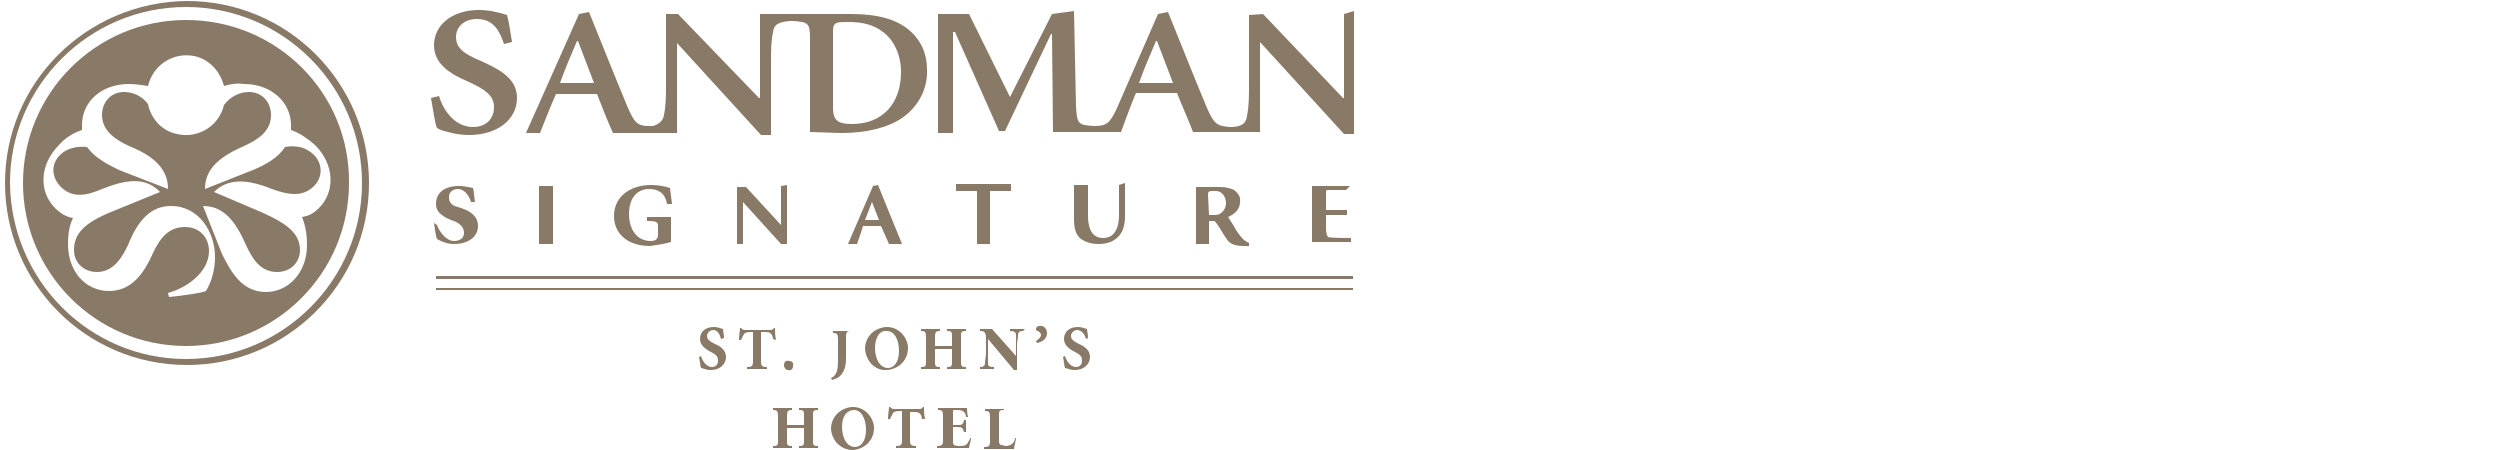 <svg xmlns="http://www.w3.org/2000/svg" xmlns:xlink="http://www.w3.org/1999/xlink" id="Layer_1" x="0px" y="0px" viewBox="0 0 250 45" style="enable-background:new 0 0 250 45;" xml:space="preserve"> <style type="text/css"> .st0{fill:#897967;} </style> <g> <path class="st0" d="M50.4,4.4c-0.4-1.2-1-2.5-2.7-2.5c-1.3,0-2.1,0.8-2.1,1.8c0,1.1,0.8,1.7,2.5,2.4c2,0.9,3.6,1.8,3.6,3.7 c0,2.1-1.9,3.7-4.8,3.7c-0.7,0-1.4-0.1-2.1-0.3c-0.4-0.1-0.8-0.2-1.1-0.4c-0.2-0.4-0.4-1.9-0.6-3l0.8-0.2c0.3,1.1,1.4,3.1,3.4,3.1 c1.3,0,2.1-0.8,2.1-2c0-1.2-1-1.8-2.5-2.5c-1.9-0.8-3.5-1.8-3.5-3.7c0-1.9,1.7-3.5,4.5-3.5c0.9,0,1.9,0.2,2.8,0.5 C50.9,2.2,51,3,51.2,4.2L50.4,4.4L50.4,4.4z"></path> <path class="st0" d="M85.2,12.4c-1.5,0-1.9-0.4-1.9-1.7V3.4c0-0.6,0-0.8,0.2-1c0.2-0.2,0.6-0.2,1.4-0.2c1.4,0,2.5,0.3,3.4,1 c1.1,0.8,1.8,2.3,1.8,4C90.1,10.3,88.3,12.4,85.2,12.4L85.2,12.4z M56,8.3c0.5-1.4,1.1-2.8,1.7-4.2h0.1l1.6,4.2H56z M84.1,13.3 c2.5,0,4.6-0.5,6.1-1.5c1.6-1.1,2.6-2.9,2.5-4.9c0-1.5-0.6-2.9-1.8-3.9c-1.3-1.1-3.2-1.6-5.8-1.6H76v8.4h-0.1l-8.1-8.4h-1.2v7.1 c0,1,0,2-0.2,3c-0.1,0.6-0.5,0.9-1.1,1.1c-0.2,0-0.5,0-0.7,0c-1-0.1-1.2-0.5-1.8-1.8c-1.3-3.1-2.6-6.4-3.9-9.6l-1,0.2l-5.3,11.9 h1.4c0,0,1.3-3.3,1.6-3.9h4.1c0.3,0.8,1.3,3.3,1.6,3.9l6.4,0v-9h0l8.4,9.2h1V6.2c0-1,0-2,0.2-3c0.1-0.8,0.6-1,1.7-1.1h0.3 c1.5,0.1,1.7,0.2,1.7,1.7v9.4L84.1,13.3L84.1,13.3z"></path> <path class="st0" d="M113.9,8.3c0.5-1.4,1.1-2.8,1.7-4.2h0.1l1.6,4.2H113.9z M95.3,13.3l0-10.1h0.2l4.4,9.9h0.6l4.6-9.7h0.1 l0.1,9.8h6.8c0,0,1.2-3.3,1.5-3.9h4.1c0.3,0.8,1.4,3.3,1.6,3.9h6.7v-9h0l8.4,9.2h1V1.1l-1,0.3v8.4h-0.1l-8-8.4l-1.4,0.1v7.1 c0,1,0,2-0.2,3c-0.1,0.8-0.6,1.1-1.7,1.1c-1.3-0.1-1.6-0.3-2.3-1.9c-1.3-3.1-2.6-6.4-3.9-9.6l-1,0.2l-4.1,9.4 c-0.7,1.5-1,1.8-2.3,1.8c-1.6-0.1-1.7-0.2-1.8-2l-0.2-9.5l-2.2,0.3L101,9.7l-4.1-8.3h-3.1l0,11.9H95.3z"></path> <path class="st0" d="M43.7,22.5c0.2,0.6,0.9,1.6,1.7,1.6c0.6,0,1-0.3,1-0.8s-0.3-0.9-1-1.2l-0.3-0.1c-0.7-0.3-1.5-0.7-1.5-1.6 c0-1.1,0.8-1.8,2.3-1.8c0.5,0,0.9,0.1,1.4,0.2c0.1,0.3,0.1,0.8,0.2,1.4l-0.4,0c-0.2-0.7-0.7-1.3-1.3-1.3c-0.5,0-0.9,0.3-0.9,0.8 c0,0,0,0,0,0.1c0,0.5,0.4,0.8,0.9,0.9l0.3,0.1c0.9,0.3,1.7,0.8,1.7,1.8c0,1.1-1,1.8-2.4,1.8c-0.6,0-1.2-0.2-1.7-0.5 c-0.1-0.2-0.2-0.9-0.3-1.6L43.7,22.5L43.7,22.5z"></path> <polygon class="st0" points="55.3,24.4 53.9,24.4 53.9,18.6 55.3,18.6 55.3,24.4 "></polygon> <path class="st0" d="M66.7,20.4c-0.2-1.2-1-1.5-1.8-1.5c-1.1,0-2,0.8-2,2.5c0,1.3,0.6,2.7,2.2,2.7c0.3,0,0.7-0.1,0.7-0.6v-0.7 c0-0.6,0-0.7-1.1-0.7v-0.4l2.4,0v1.7v0.8c-0.7,0.2-1.4,0.3-2.1,0.4c-2.2,0-3.6-1.2-3.6-3c0-2,1.7-3.1,3.7-3.1 c0.6,0,1.3,0.1,1.9,0.3l0.2,1.6L66.7,20.4L66.7,20.4z"></path> <polygon class="st0" points="78.7,24.4 78.1,24.4 74.3,20.2 74.3,20.2 74.3,24.4 73.7,24.4 73.7,18.7 74.6,18.7 78.1,22.5 78.1,22.5 78.1,18.6 78.7,18.5 78.7,24.4 "></polygon> <path class="st0" d="M86.5,22h1.4l-0.7-1.8h0L86.5,22z M88.9,24.4l-0.8-1.8h-1.8c0,0.1-0.5,1.5-0.6,1.8h-0.9l2.5-5.8l0.5-0.1 l2.4,5.9H88.9z"></path> <path class="st0" d="M99,24.4h-1.3v-5.3h-2.1c0-0.7,0-0.2,0-0.7h5.5c0,0.2,0,0.4,0,0.7H99C99,19.1,99,24.4,99,24.4z"></path> <path class="st0" d="M108.8,18.6v3c0,1.4,0.5,2.2,1.5,2.2c1.1,0,1.6-0.9,1.6-2.3v-3l0.6-0.2v3.3c0,0.9-0.2,1.6-0.7,2.1 c-0.5,0.5-1.2,0.7-1.9,0.7c-0.6,0-1.2-0.1-1.8-0.5c-0.5-0.4-0.7-1-0.7-2v-3.4H108.8z"></path> <path class="st0" d="M120.9,21.5h0.4c0.3,0,0.6,0,0.8-0.2c0.3-0.2,0.5-0.6,0.5-1c0-0.6-0.4-1.2-1-1.2c-0.1,0-0.1,0-0.2,0 c-0.5,0-0.6,0-0.6,0.4L120.9,21.5L120.9,21.5z M120.9,24.4h-1.3v-5.7h2.4c0.5,0,1,0.1,1.4,0.3c0.4,0.3,0.7,0.7,0.6,1.2 c0,0.7-0.5,1.2-1.2,1.5c0.2,0.3,0.6,0.9,0.8,1.3c0.2,0.3,0.4,0.6,0.7,0.9c0.2,0.2,0.4,0.3,0.6,0.4l0,0.3h-0.5 c-1.1,0-1.5-0.3-1.8-0.8c-0.3-0.4-0.6-1-0.9-1.4c-0.2-0.3-0.2-0.3-0.6-0.3h-0.2L120.9,24.4L120.9,24.4z"></path> <path class="st0" d="M131.2,18.6h3.8l-0.4,0.4H133c-0.4,0-0.4,0-0.4,0.3v1.7h2.1v0.5h-2.1v1.3c0,0.5,0.1,0.8,0.2,0.9 c0.2,0.1,1.9,0.1,2.3,0.1v0.4h-3.9L131.2,18.6L131.2,18.6z"></path> <polygon class="st0" points="43.6,27.6 43.6,27.9 135.3,27.9 135.3,27.6 43.6,27.6 "></polygon> <polygon class="st0" points="43.6,28.8 43.6,29 135.3,29 135.3,28.8 43.6,28.8 "></polygon> <path class="st0" d="M1,18.3C1,8.6,8.9,0.7,18.6,0.7s17.6,7.9,17.6,17.6s-7.9,17.6-17.6,17.6C8.9,35.9,1.1,28,1,18.3z M0.5,18.3 c0,10,8.1,18.2,18.2,18.2c10,0,18.2-8.1,18.2-18.2c0-10-8.1-18.2-18.2-18.2C8.6,0.2,0.5,8.3,0.5,18.3z"></path> <path class="st0" d="M30.7,24.5c0,2.8-1.9,4.7-4.1,4.7c-2.4,0-3.5-2-4.4-3.8l-1.9-4.8c2,0,3.2,1.4,4.3,3.9c0.6,1.3,1.4,2.7,3.1,2.7 c1.3,0,2.3-0.9,2.3-2.2c0-1.7-1.4-2.7-3.9-3.8l-4.7-2c1.4-1.4,3.3-1.3,5.8-0.3c1.4,0.5,2.9,0.9,4.1-0.2c1-0.9,1-2.3,0.1-3.2 c-0.8-0.8-1.8-1-2.9-0.8c-0.7,1.1-2,1.8-3.2,2.3l-4.8,1.9c0-2,1.4-3.2,3.9-4.3c1.3-0.6,2.7-1.4,2.7-3.1c0-1.3-0.9-2.3-2.2-2.3 c-1,0-1.9,0.5-2.5,1.3c-0.5,2.1-2.6,3.4-4.7,2.9c-1.5-0.3-2.6-1.5-2.9-3c-0.6-0.8-1.5-1.2-2.4-1.2c-1.3,0-2.2,1-2.2,2.3 c0,1.6,1.4,2.5,2.7,3.1c2.5,1,3.9,2.3,3.9,4.3L11.9,17c-1.2-0.6-2.4-1.2-3.2-2.3c-1-0.1-2,0.1-2.7,0.8c-0.9,0.9-0.9,2.2,0.1,3.2 c1.2,1.2,2.7,0.8,4.1,0.2c2.5-1,4.4-1.2,5.8,0.3l-4.9,2c-2.7,1.1-3.7,2.2-3.7,3.8c0,1.3,1,2.2,2.3,2.2c1.6,0,2.5-1.4,3.1-2.7 c1-2.5,2.3-3.9,4.3-3.9c2.8,0,4.4,2.6,4.4,5.1c0,1.2-0.3,2.4-0.9,3.4c-0.4,0.2-2.6,0.5-3.7,0.6l-0.1-0.4c2.1-0.6,4.1-2.2,4.1-4.2 c0-1.3-0.9-2.4-2.4-2.4c-1.5,0-2.4,0.9-3.2,2.6c-0.8,1.8-2,3.8-4.4,3.8c-2.3,0-4.1-1.9-4.1-4.7c0-0.9,0.1-1.8,0.5-2.6 c-0.7-0.1-1.3-0.5-1.8-1c-1.6-1.6-1.6-4.3,0.4-6.3c0.6-0.7,1.4-1.2,2.3-1.5c0-0.2,0-0.3,0-0.5c0-2.3,1.9-4.1,4.7-4.1 c0.6,0,1.3,0.1,1.9,0.2c0.5-2.1,2.5-3.4,4.6-3c1.5,0.3,2.6,1.5,3,3c0.6-0.2,1.3-0.3,2-0.2c2.8,0,4.7,1.9,4.7,4.1c0,0.2,0,0.5,0,0.5 c0.9,0.3,1.7,0.9,2.4,1.5c2,2,2,4.7,0.4,6.3c-0.5,0.5-1,0.8-1.7,0.9C30.6,22.7,30.7,23.6,30.7,24.5L30.7,24.5z M18.6,2 C9.6,2,2.3,9.3,2.3,18.3s7.3,16.3,16.3,16.3c9,0,16.3-7.3,16.3-16.3C35,9.3,27.7,2,18.6,2C18.6,2,18.6,2,18.6,2L18.6,2z"></path> <path class="st0" d="M72.1,33.9C72,33.5,71.8,33,71.3,33c-0.3,0-0.6,0.3-0.6,0.6c0,0,0,0,0,0c0,0.3,0.2,0.5,0.8,0.8 c0.7,0.3,1.1,0.7,1.1,1.3c0,0.7-0.6,1.3-1.5,1.3c-0.2,0-0.4,0-0.6-0.1c-0.1,0-0.3-0.1-0.4-0.1c-0.1-0.3-0.1-0.7-0.2-1.1l0.2-0.1 c0.1,0.4,0.5,1.1,1.1,1.1c0.3,0,0.6-0.2,0.6-0.6c0,0,0-0.1,0-0.1c0-0.4-0.3-0.6-0.7-0.8c-0.6-0.3-1.1-0.7-1.1-1.3 c0-0.7,0.5-1.2,1.4-1.2c0.3,0,0.6,0.1,0.9,0.2c0,0.2,0.1,0.5,0.1,0.9L72.1,33.9z"></path> <path class="st0" d="M77.3,33.9c0-0.2-0.1-0.5-0.3-0.6c-0.1-0.1-0.3-0.1-0.6-0.1h-0.3v2.9c0,0.5,0.1,0.6,0.6,0.6v0.2h-2v-0.2 c0.5,0,0.6-0.1,0.6-0.6v-2.9h-0.2c-0.5,0-0.6,0.1-0.7,0.2c-0.1,0.2-0.2,0.4-0.3,0.6h-0.2c0-0.5,0.1-0.9,0.1-1.2h0.1 c0.1,0.1,0.2,0.2,0.4,0.2h2.5c0.1,0,0.3,0,0.4-0.2h0.1c0,0.3,0,0.8,0.1,1.2L77.3,33.9z"></path> <path class="st0" d="M78.4,36.5c0-0.3,0.2-0.5,0.5-0.4c0.3,0,0.5,0.2,0.4,0.5c0,0.3-0.2,0.5-0.5,0.4C78.6,37,78.4,36.8,78.4,36.5 C78.4,36.5,78.4,36.5,78.4,36.5z"></path> <path class="st0" d="M85.1,33.1c-0.4,0-0.5,0.1-0.5,0.6v2.1c0,0.7-0.1,1.3-0.6,1.8c-0.2,0.2-0.5,0.3-0.8,0.4l-0.1-0.2 c0.3-0.1,0.5-0.4,0.6-0.7c0.1-0.4,0.1-0.8,0.1-1.2v-2c0-0.5-0.1-0.6-0.5-0.6v-0.2h1.9L85.1,33.1z"></path> <path class="st0" d="M90.8,34.8c0,1.2-0.9,2.1-2.1,2.2s-2.1-0.9-2.2-2.1c0-1.2,0.9-2.1,2.1-2.2c0,0,0.1,0,0.1,0c1.1,0,2,0.9,2.1,2 C90.8,34.8,90.8,34.8,90.8,34.8z M87.5,34.8c0,1.1,0.5,2,1.3,2c0.6,0,1.1-0.6,1.1-1.7c0-1.2-0.5-2-1.2-2C88,33,87.5,33.7,87.5,34.8 L87.5,34.8z"></path> <path class="st0" d="M96.6,33.1c-0.5,0-0.5,0.1-0.5,0.6v2.4c0,0.5,0,0.6,0.5,0.6v0.2h-1.9v-0.2c0.5,0,0.5-0.1,0.5-0.6v-1.2h-1.7 v1.2c0,0.5,0,0.6,0.5,0.6v0.2h-1.9v-0.2c0.5,0,0.5-0.1,0.5-0.6v-2.4c0-0.5-0.1-0.6-0.5-0.6v-0.2H94v0.2c-0.4,0-0.5,0.1-0.5,0.6v0.9 h1.7v-0.9c0-0.5,0-0.6-0.5-0.6v-0.2h1.9L96.6,33.1z"></path> <path class="st0" d="M102.3,33.1c-0.3,0-0.5,0.1-0.5,0.4c0,0.3-0.1,0.7-0.1,1V37h-0.3l-2.6-3.1h0v1.4c0,0.3,0,0.7,0,1 c0,0.3,0.1,0.4,0.6,0.4v0.2H98v-0.2c0.3,0,0.5-0.1,0.5-0.4c0-0.3,0.1-0.7,0.1-1V34c0-0.4,0-0.5-0.1-0.7c-0.1-0.2-0.3-0.2-0.5-0.2 v-0.2h1.2l2.4,2.7h0v-1.1c0-0.5,0-0.8,0-1c0-0.3-0.2-0.4-0.6-0.4v-0.2h1.5L102.3,33.1z"></path> <path class="st0" d="M104.7,33.3c0,0.6-0.5,0.9-1,1l-0.1-0.2c0.3-0.2,0.5-0.4,0.5-0.6c0-0.2-0.2-0.4-0.4-0.4c0,0-0.1-0.1-0.1-0.2 c0-0.2,0.2-0.3,0.3-0.3C104.4,32.5,104.7,32.9,104.7,33.3z"></path> <path class="st0" d="M108.6,33.9c-0.1-0.4-0.4-0.9-0.9-0.9c-0.3,0-0.6,0.3-0.6,0.6c0,0,0,0,0,0c0,0.3,0.2,0.5,0.8,0.8 c0.7,0.3,1.1,0.7,1.1,1.3c0,0.7-0.6,1.3-1.5,1.3c-0.2,0-0.4,0-0.6-0.1c-0.1,0-0.3-0.1-0.4-0.1c-0.1-0.3-0.1-0.7-0.2-1.1l0.2-0.1 c0.1,0.4,0.5,1.1,1.1,1.1c0.3,0,0.6-0.2,0.6-0.6c0,0,0-0.1,0-0.1c0-0.4-0.3-0.6-0.7-0.8c-0.6-0.3-1.1-0.7-1.1-1.3 c0-0.7,0.5-1.2,1.4-1.2c0.3,0,0.6,0.1,0.9,0.2c0,0.2,0.1,0.5,0.1,0.9L108.6,33.9z"></path> <path class="st0" d="M81.8,41c-0.5,0-0.5,0.1-0.5,0.6V44c0,0.5,0,0.6,0.5,0.6v0.2h-1.9v-0.2c0.5,0,0.5-0.1,0.5-0.6v-1.2h-1.7V44 c0,0.5,0,0.6,0.5,0.6v0.2h-1.9v-0.2c0.5,0,0.5-0.1,0.5-0.6v-2.4c0-0.5-0.1-0.6-0.5-0.6v-0.2h1.9V41c-0.4,0-0.5,0.1-0.5,0.6v0.9h1.7 v-0.9c0-0.5,0-0.6-0.5-0.6v-0.2h1.9V41z"></path> <path class="st0" d="M87.4,42.8c0,1.2-0.9,2.1-2.1,2.2c-1.2,0-2.1-0.9-2.2-2.1c0-1.2,0.9-2.1,2.1-2.2c0,0,0.1,0,0.1,0 c1.1,0,2,0.9,2.1,2C87.4,42.7,87.4,42.8,87.4,42.8z M84.2,42.7c0,1.1,0.5,2,1.3,2c0.6,0,1.1-0.6,1.1-1.7c0-1.2-0.5-2-1.2-2 C84.7,41,84.2,41.6,84.2,42.7L84.2,42.7z"></path> <path class="st0" d="M92.2,41.9c0-0.2-0.1-0.5-0.3-0.6c-0.1-0.1-0.3-0.1-0.6-0.1H91V44c0,0.5,0.1,0.6,0.6,0.6v0.2h-2v-0.2 c0.5,0,0.6-0.1,0.6-0.6v-2.9H90c-0.5,0-0.6,0.1-0.7,0.2c-0.1,0.2-0.2,0.4-0.3,0.6h-0.2c0-0.5,0.1-0.9,0.1-1.2H89 c0.1,0.1,0.2,0.2,0.4,0.2h2.5c0.1,0,0.3,0,0.4-0.2h0.1c0,0.3,0,0.8,0.1,1.2L92.2,41.9z"></path> <path class="st0" d="M97.1,43.8c0,0.3-0.2,0.8-0.2,1h-3.2v-0.2c0.5,0,0.6-0.1,0.6-0.6v-2.4c0-0.5-0.1-0.6-0.5-0.6v-0.2h2.9 c0,0.1,0,0.5,0.1,0.9l-0.2,0c0-0.2-0.1-0.4-0.2-0.5c-0.1-0.1-0.3-0.2-0.6-0.2h-0.3c-0.2,0-0.2,0-0.2,0.2v1.3h0.4 c0.5,0,0.6,0,0.7-0.5h0.2v1.2h-0.2c-0.1-0.4-0.2-0.5-0.7-0.5h-0.4V44c0,0.3,0,0.4,0.1,0.5c0.2,0.1,0.4,0.1,0.6,0.1 c0.2,0,0.5,0,0.7-0.2c0.1-0.2,0.3-0.4,0.3-0.6L97.1,43.8z"></path> <path class="st0" d="M101.6,43.8c0,0.2-0.2,0.9-0.2,1.1h-3v-0.2c0.5,0,0.6-0.1,0.6-0.6v-2.4c0-0.5-0.1-0.6-0.5-0.6v-0.2h1.9V41 c-0.5,0-0.5,0.1-0.5,0.6v2.4c0,0.3,0,0.4,0.2,0.5c0.2,0,0.3,0.1,0.5,0.1c0.2,0,0.5-0.1,0.6-0.2c0.2-0.2,0.3-0.4,0.3-0.6L101.6,43.8 z"></path> </g> </svg>